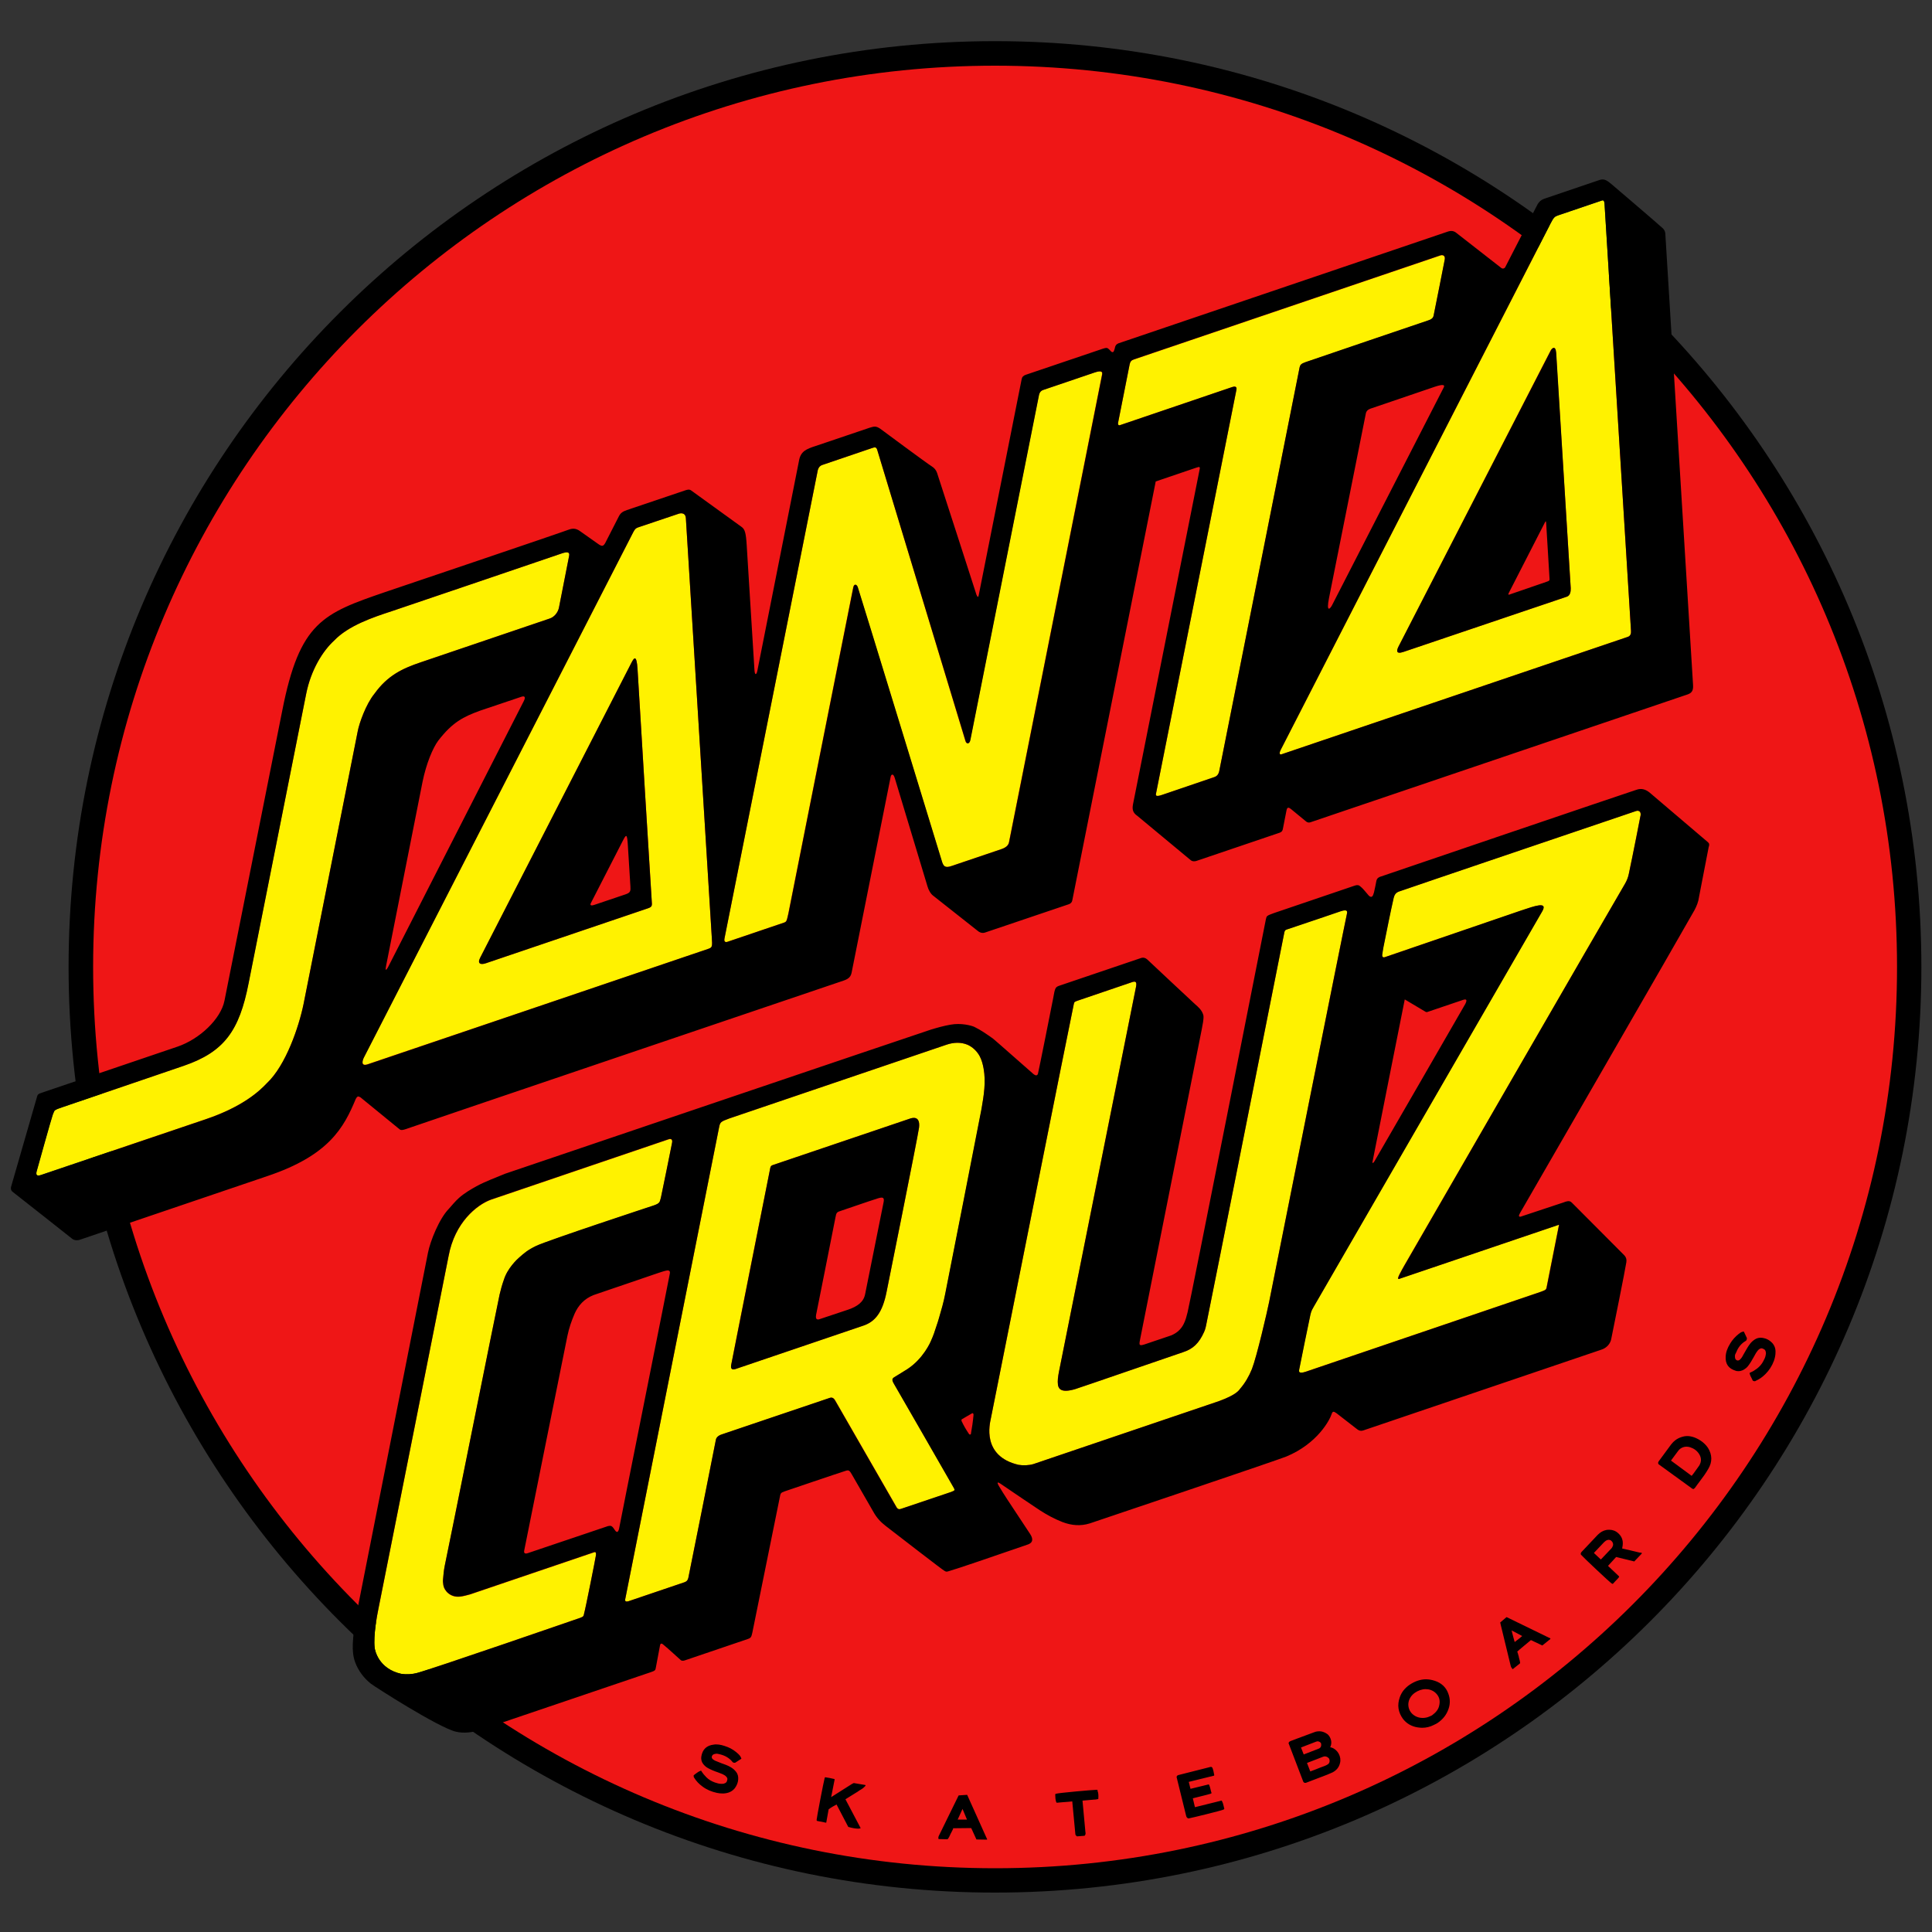 <?xml version="1.0" encoding="utf-8"?>
<!-- Generator: Adobe Illustrator 23.0.1, SVG Export Plug-In . SVG Version: 6.00 Build 0)  -->
<svg version="1.1" id="Layer_1" xmlns="http://www.w3.org/2000/svg" xmlns:xlink="http://www.w3.org/1999/xlink" x="0px" y="0px"
	 viewBox="0 0 1000 1000" style="enable-background:new 0 0 1000 1000;" xml:space="preserve" >
<rect x="0" y="0" width="1000" height="1000" fill="#333333" stroke="none"/>
<style type="text/css">
	.st0{fill:#ef1616;}
	.st1{fill:#FFF200;}
</style>
<path d="M994.5,500.5c0,264.6-214.7,479.1-479.5,479.1c-264.8,0-479.5-214.5-479.5-479.1S250.2,21.3,515,21.3
	C779.8,21.3,994.5,235.8,994.5,500.5"/>
<path class="st0" d="M981.9,500.5c0,257.6-209,466.5-466.8,466.5C257.2,967,48.2,758.1,48.2,500.5S257.2,34,515,34
	C772.9,34,981.9,242.8,981.9,500.5"/>
<path d="M632.6,932.5l-0.2-0.4c0-0.1-0.1-0.1-0.2-0.1c0,0-13.7,3.4-13.7,3.4l-1.1-4.6l4.8-1.2c1.5-0.4,3.3-0.8,4.2-1.1l0.5-0.2
	c0.1,0,0.2-0.2,0.2-0.3l-0.2-0.5c-0.1-0.4-0.2-0.7-0.3-1.2c-0.2-0.7-0.3-1.4-0.6-2.1l-0.2-0.4c0-0.1-0.1-0.2-0.2-0.2
	c0,0-9.4,2.3-9.4,2.3s-0.8-3.2-0.9-3.6l13-3.2c0.1,0,0.2-0.2,0.2-0.3l-0.1-0.5c-0.2-1.1-0.4-2.2-0.9-3.4l-0.6-0.4l-0.5,0.1
	c-0.1,0-0.2,0-0.4,0.1l-16.2,4.1c-0.3,0.1-0.4,0.3-0.6,0.4l-0.2,0.6l4.9,19.9c0.1,0.4,0.2,1,0.9,1.4l0.2,0.1c0,0,0.1,0,0.1,0
	c0.1,0,0.2,0,0.2,0c1.3-0.2,16.8-4,17.8-4.5l0.4-0.2c0.1-0.1,0.2-0.2,0.2-0.3l-0.6-2.4C633,933.5,632.9,933,632.6,932.5
	 M568.1,926.6c0-0.1-0.1-0.2-0.2-0.2l-0.4,0c-1.7,0-19.6,1.6-20.7,2l-0.4,0.1c-0.1,0-0.2,0.2-0.2,0.3l0,0.4c0,1.1,0.1,2.2,0.4,3.3
	l0.2,0.4c0,0.1,0.1,0.2,0.2,0.2h0c0,0,5.4-0.5,6-0.5c0.3,0,0.6-0.1,1-0.1c0.3,0,0.6-0.1,1-0.1l1.6,16.9c0,0,0.1,0.5,0.1,0.5l0.4,0.4
	c0,0,0.2,0.2,0.2,0.2c0,0,0.1,0.1,0.2,0.1c0,0,3.8-0.3,3.8-0.3c0.1,0,0.3-0.2,0.3-0.3c0.4-0.6,0.3-1.1,0.2-1.7
	c-0.3-3.6-1.3-14.4-1.5-16.2l5.7-0.5c0.6,0,1.3-0.1,1.9-0.2l0.4-0.1c0.1,0,0.2-0.1,0.2-0.2l0-0.4c0.1-1.2,0-2.7-0.4-3.6L568.1,926.6
	z M382.2,907.9c-1.7-1.6-3.5-2.8-5.5-3.6c-2.3-0.9-4.2-1.4-6-1.4c-0.4,0-0.8,0-1.2,0.1c-3.7,0.4-5.9,2.4-6.5,6.2
	c-0.2,1.3,0.1,2.6,0.8,3.6c0.7,1,1.6,1.8,2.7,2.4c1.5,0.8,3.1,1.5,5.2,2.2c0.8,0.3,1.6,0.6,2.3,0.9c0.8,0.4,1.4,0.7,1.9,1.3
	c0.5,0.5,0.6,0.9,0.6,1.3c-0.2,1.3-0.5,1.9-1.8,2.3c-0.3,0.1-0.7,0.1-1.1,0.1l-0.4,0c-1.1,0-2.2-0.4-3.2-0.7
	c-1.7-0.6-3.2-1.5-4.4-2.7c-1.1-1.1-1.8-2-2.4-2.9l-0.2-0.4c-0.1-0.1-0.1-0.1-0.2-0.1c0,0-0.1,0-0.1,0l-0.4,0.2
	c-0.8,0.3-1.4,0.8-2.1,1.3c-0.2,0.2-0.5,0.3-0.8,0.6L359,919l0.1,0.8c0.1,0.2,0.2,0.3,0.3,0.5c1,1.6,2.4,3.1,4.2,4.4
	c2.1,1.6,4.7,2.7,7.5,3.3c1,0.2,1.9,0.3,2.8,0.3c0.5,0,1.1,0,1.6-0.1c2.1-0.3,3.7-1.2,4.9-2.7c1-1.4,1.6-2.9,1.7-4.5
	c0.1-1.6-0.3-2.9-1.1-3.9c-0.8-1-1.6-1.7-2.6-2.3c-1.6-1-3.4-1.6-5.1-2.2l-1.5-0.6c-1-0.4-2-0.7-2.8-1.4c-0.4-0.3-0.6-0.7-0.6-1.2
	c0-0.4,0.3-0.9,0.7-1.2c0.4-0.3,1-0.4,1.7-0.5c0.4,0,0.9,0.1,1.3,0.2l0.4,0.1c2.7,0.6,4.9,1.9,6.5,3.8c0.1,0.2,0.4,0.6,1.1,0.6
	c0.1,0,0.3,0,0.4,0l3.1-2c0.1-0.1,0.2-0.2,0.1-0.3l-0.2-0.4C383.2,908.9,382.7,908.4,382.2,907.9 M441.9,922.9l-0.6,0.3
	c-0.2,0.1-0.5,0.3-0.7,0.4l-10.4,6.6l1.8-9.1c0-0.1-0.1-0.3-0.2-0.3l-0.5-0.1c-1.3-0.3-2.5-0.6-3.6-0.7c0,0-0.5-0.1-0.5-0.1
	c-0.1,0-0.2,0.1-0.3,0.2l-0.1,0.4c-0.5,1.7-4.1,20.5-4.1,21.3l0,0.4c0,0.1,0.1,0.2,0.2,0.3c0,0,4.5,0.9,4.5,0.9c0.1,0,0.1,0,0.2,0
	c0.1,0,0.1-0.1,0.1-0.2l1.2-6.7c1.3-1,3.1-2,4.1-2.5l6,11.5c0,0.1,0.3,0.2,0.4,0.2c1.7,0.5,3.6,0.8,4.6,0.8c0.2,0,0.3,0,0.4,0
	l0.8-0.1c0.1,0,0.2-0.1,0.2-0.1c0-0.1,0-0.2,0-0.2l-7.8-14.8l5.3-3.3c0.6-0.3,1.1-0.7,1.7-1.1c0.2-0.2,0.5-0.3,0.8-0.5
	c0.5-0.3,1.2-0.7,1.8-1.3l0.7-0.7c0.1-0.1,0.1-0.2,0.1-0.3c0-0.1-0.1-0.2-0.2-0.2L441.9,922.9z M496.2,929.3l-0.6,1.2l-9.5,19.4
	c-0.2,0.3-0.4,0.8-0.4,1.3l0,0.5c0,0.1,0.1,0.2,0.3,0.2l4.4,0.1c0.1,0,0.3-0.3,0.4-0.4c0.4-0.6,0.7-1.2,1-1.9c0.1-0.3,0.3-0.7,0.5-1
	c0.3-0.7,0.7-1.3,1-2l0-0.4l9.4-0.1l2.7,5.9c0,0,5.3,0.1,5.3,0.1c0.1,0,0.2,0,0.2-0.1c0.1-0.1,0.1-0.2,0-0.2l-10.3-22.9L496.2,929.3
	z M495.7,941.8l2.5-5.5l2.3,5.5L495.7,941.8z M742.7,870c-1.5-0.5-3.1-0.8-4.6-0.8c-2.9,0-5.8,1-8.6,2.9c-2.4,1.7-4.1,3.8-5,6.5
	c-1.4,4-0.8,7.6,1.6,11c1.9,2.5,4.5,4,7.7,4.5c0.8,0.1,1.6,0.2,2.3,0.2c2.1,0,4.1-0.5,5.9-1.4l0.6-0.3c0.5-0.2,1-0.5,1.5-0.8
	c2.9-2,4.7-4.4,5.7-7.4c0.9-2.7,0.8-5.3-0.2-7.9C748.5,873.4,746.1,871.1,742.7,870 M744.9,882.9c-0.4,1.8-1.5,3.3-3.5,4.8
	c-0.2,0.2-0.5,0.3-0.9,0.5l-0.5,0.2c-1.2,0.6-2.5,0.8-3.7,0.8c-2.6,0-5-1.3-6.3-3.3c-2-3.2-1.1-7.3,2.3-9.7c1.7-1.2,3.7-1.9,5.6-1.9
	c1.9,0,3.6,0.6,5,1.8C744.9,877.9,745.6,880.1,744.9,882.9 M877,744c-1.2-0.4-2.4-0.7-3.6-0.7c-1.1,0-2.2,0.2-3.3,0.6
	c-2.1,0.7-3.8,2-5.1,3.7l-6.4,8.7c-0.1,0.2-0.5,0.6-0.3,1.2c0,0.1,0.1,0.3,0.2,0.4l17.5,12.7c0,0,0.6,0.1,0.6,0.1
	c0.1,0,0.1,0,0.2-0.1l0.3-0.3c0.1-0.1,0.2-0.2,0.3-0.3c0.8-1.2,1.7-2.3,2.5-3.4c1.5-2,3-4,4.3-6.3c2.1-3.5,2.1-7.2-0.1-10.8
	C882.5,747.1,880.1,745.2,877,744 M880,757.6c-0.2,0.5-0.5,1.1-1,1.7c-0.8,1.1-1.5,2.1-2.3,3.2l-1.1,1.4l-10.7-7.9l1.1-1.5
	c0.9-1.2,1.7-2.3,2.6-3.5c1-1.4,2.6-2.2,4.4-2.2c0.6,0,1.2,0.1,1.8,0.3c1.9,0.6,3.5,1.7,4.6,3.4C880.5,754.2,880.7,755.9,880,757.6
	 M917.1,694.9c-1.2-1.2-2.6-2-4.2-2.3c-0.5-0.1-1-0.2-1.5-0.2c-1,0-1.8,0.2-2.6,0.6c-1.1,0.6-1.9,1.3-2.7,2.2
	c-1.2,1.5-2.1,3.1-3,4.7l-0.8,1.4c-0.5,1-1,1.8-1.8,2.5c-0.3,0.3-0.7,0.4-1,0.4c-0.5,0-1-0.3-1.3-0.9c-0.2-0.5-0.2-1.1-0.2-1.5
	c0-0.5,0.2-1,0.5-1.5l0.2-0.4c1-2.6,2.6-4.5,4.8-5.8c0.2-0.1,0.7-0.4,0.7-1.5l-1.5-3.2c0-0.1-0.1-0.2-0.2-0.2c0,0-0.5,0.1-0.5,0.1
	c-0.8,0.2-1.4,0.6-2,1.1c-1.8,1.4-3.3,3.1-4.4,4.9c-1.6,2.6-2.3,4.7-2.4,6.9c-0.2,3.8,1.5,6.2,5.2,7.3c0.5,0.2,1,0.2,1.5,0.2
	c0.8,0,1.5-0.2,2.2-0.5c1.1-0.6,2.1-1.3,2.8-2.3c1-1.3,1.9-2.8,3-4.8c0.4-0.7,0.8-1.5,1.2-2.1c0.5-0.7,0.9-1.3,1.5-1.7
	c0.4-0.3,0.8-0.4,1.1-0.4c0.1,0,0.2,0,0.3,0c1.2,0.4,1.8,0.7,2,2.1c0.1,0.5,0,0.9-0.1,1.5c-0.2,1.1-0.7,2.1-1.2,3
	c-0.8,1.6-2,2.9-3.3,3.9c-1.2,0.9-2.2,1.5-3.2,1.9l-0.4,0.2c-0.1,0.1-0.2,0.2-0.2,0.3l0.1,0.4c0.2,0.8,0.6,1.5,1,2.3
	c0.1,0.3,0.3,0.5,0.4,0.9l0.4,0.4l0.5,0.1c0,0,0.3,0,0.3,0c0.2,0,0.4-0.1,0.5-0.2c1.8-0.8,3.4-1.9,5-3.5c1.9-1.9,3.4-4.2,4.4-6.9
	c0.5-1.5,0.8-2.9,0.8-4.3C919.1,698.1,918.5,696.3,917.1,694.9 M689.4,904.6c-0.3-0.1-0.6-0.2-0.9-0.2c0.5-1,0.7-2.2,0.5-3.4
	c-0.3-1.5-1.1-2.9-2.2-3.6c-1.2-0.8-2.5-1.3-3.9-1.3c-0.8,0-1.6,0.1-2.4,0.4c-3,1.1-6,2.2-8.9,3.3l-3.7,1.4
	c-0.2,0.1-0.7,0.3-0.9,0.9c0,0.1-0.1,0.3,0,0.3l7.5,19.6c0,0.1,0.1,0.2,0.2,0.4l0.5,0.4c0,0,0.1,0,0.1,0c0,0,0.1,0,0.1,0l0.5,0
	l11-4.2c1-0.4,1.9-0.8,2.8-1.2c2.1-1.1,3.4-2.7,3.9-4.9C694.4,909.4,692.5,905.7,689.4,904.6 M674.8,908.1l-1.4-3.6l7.5-2.9
	c0.4-0.1,0.7-0.3,1-0.3h0.1c0.8,0,1.7,0.6,1.8,1.2c0.2,1.2-0.1,2-1,2.5c-0.2,0.1-0.4,0.2-1,0.4L674.8,908.1z M687.3,913.2
	c-0.6,0.4-1.2,0.7-1.8,0.9c-1.5,0.5-2.9,1.1-4.4,1.7l-2.9,1.1l-1.7-4.4l1.3-0.5c2.3-0.9,4.7-1.8,7-2.7c0.3-0.1,0.6-0.2,0.9-0.2
	c0.6,0,1.2,0.2,1.8,0.7c0.5,0.3,0.7,1,0.7,1.7C688.2,912.2,687.9,912.8,687.3,913.2 M848.6,803.6c-1.5-0.4-3.1-0.7-4.6-1.1
	c-1.5-0.3-2.9-0.7-4.4-1c0.1-0.2,0.1-0.3,0.1-0.5c0.7-3.1,0-5.5-2.1-7.4c-1.3-1.2-2.9-1.8-4.6-1.8c-0.5,0-1,0-1.5,0.1
	c-1.7,0.3-3.2,1.2-4.5,2.5l-8.4,8.9c-0.1,0.1-0.5,0.5-0.4,1.2c0,0,0.1,0.2,0.2,0.3c1.1,1.3,15,14.4,15.8,14.8l0.4,0.2
	c0,0,0.1,0,0.1,0c0.1,0,0.1,0,0.2-0.1l0.3-0.3c0.3-0.3,0.6-0.7,0.9-1c0.5-0.5,1.1-1.1,1.6-1.7l0.3-0.4c0.1-0.1,0.1-0.3,0-0.4
	l-5.7-5.4l4.2-4.6l9.4,2.3l3.8-4c0.1-0.1,0.1-0.2,0.1-0.3c0-0.1-0.1-0.2-0.2-0.2L848.6,803.6z M834.7,800.4
	c-0.1,0.3-0.3,0.6-0.5,0.9l-5.6,5.9l-3.6-3.4l5.2-5.5c0.3-0.3,0.7-0.6,1.1-0.9c0.4-0.2,0.9-0.4,1.3-0.4c0.5,0,1.1,0.2,1.4,0.5
	C834.9,798.3,835.2,799.5,834.7,800.4 M779.8,837l-3.3,2.8l0.3,1.3l5.1,21c0.1,0.4,0.2,0.8,0.6,1.3l0.3,0.4c0.1,0.1,0.1,0.1,0.2,0.1
	c0.1,0,0.1,0,0.2-0.1l3.5-2.8c0.1-0.1,0.1-0.4,0.1-0.5c-0.1-0.7-0.3-1.4-0.5-2.2c-0.1-0.3-0.2-0.6-0.2-0.9c-0.2-0.7-0.4-1.4-0.6-2.1
	l-0.2-0.4c0.9-0.9,5.8-4.9,7.1-6l5.9,2.8l4.1-3.3c0.1-0.1,0.1-0.1,0.1-0.2c0-0.1-0.1-0.2-0.1-0.2L779.8,837z M784,849.9
	c-0.4-1.4-1.2-4.2-1.6-6l5.5,2.9C787.2,847.4,785.8,848.6,784,849.9"/>
<path class="st1" d="M802.6,115.6c1.6-3.1,2.1-3.5,3.8-4.1l22.7-7.7c0.8-0.3,1.3,0.1,1.4,1.7l13.7,220.9c0.1,1.3-0.1,2.8-1.8,3.3
	l-179,60.7c-1.4,0.5-1.2-1-0.5-2.3L802.6,115.6z M578.7,218.9l6-30.3c0.3-1.4,0.8-2.1,2.2-2.5l158.5-53.8c1.3-0.5,2.8,0,2.4,2.1
	c0,0-5.2,26.5-5.8,29.2c-0.3,1.1-1.1,1.8-2.7,2.3c0,0-59.6,20.2-63.5,21.6c-2.3,0.8-2.8,1.4-3.1,2.6C672,193.7,631.3,398,631.3,398
	c-0.3,1.8-0.7,3.5-2.7,4.2l-27,9.2c-3.1,1.1-3.4,0.4-3.3-0.4l41.7-209.4c0.3-1.7-1.1-1.7-2.4-1.2l-58,19.7
	C578.8,220.3,578.6,219.5,578.7,218.9 M375,485.7l48.3-242.4c0.5-1.7,1.4-2.3,2.2-2.6l25.6-8.7c1.7-0.6,2.5-0.8,3,1l45.5,150.3
	c0.5,2.1,2.2,1.9,2.6-0.4l35.5-178.4c0.3-1.5,1.1-2.4,2.6-2.8l26.2-8.9c4.3-1.4,4,0.2,3.9,1L522.2,436c-0.4,2.1-2.7,3.1-3.9,3.5
	l-25.7,8.7c-3.6,1.3-4.3,0-5-1.9c0,0-42.9-140.2-43.7-142.4c-0.6-1.6-1.9-1.8-2.3,0.1c0,0-31.6,158.6-33.6,168.9
	c-0.9,3.9-0.9,4.2-2.4,4.7l-28.6,9.7C374.8,488.3,374.8,486.6,375,485.7 M327.8,275.4c0.9-1.7,1.4-2.1,2.7-2.5L351,266
	c1.5-0.6,3.8-0.6,4,2.1l13.4,216.7c0.4,5.4,0.3,5.6-2,6.4c0,0-166,56.3-176,59.6c-4.1,1.4-2.6-2.5-2-3.6L327.8,275.4z M157.1,519.8
	c-2.4,11.6-9.1,31.6-19,40.9c-3.8,4-12.3,12.1-31.9,18.7c0,0-78.2,26.5-85.1,28.8c-2.4,0.8-2.6-0.4-2.2-1.9c0,0,7.7-27.7,8.3-29.2
	c0.3-0.8,0.6-1.6,1-2.3c1.1-0.8,2.4-1.1,3.7-1.6c8.2-2.8,63-21.5,63-21.5c21.1-7.2,28.9-18.2,33.7-42.8L158.5,359
	c2.5-12.4,8.6-22.1,14.4-27.4c7.4-7.8,20.2-12.1,29.7-15.2c1.7-0.5,88.6-30.1,88.6-30.1c2-0.7,3.8-0.8,3.4,1.3c0,0-4.7,24-5.3,27
	c-0.5,2.3-2.3,4.8-4.9,5.6l-66.6,22.6c-9.5,3.2-17.2,6.8-24,16.3c-4.5,5.5-7.9,15.5-8.6,19.2L157.1,519.8z M251.4,498.6
	c1.2-0.4,66.9-22.7,82.9-28.1c3.3-1.1,3.3-1.1,3-4.7c-0.2-2-6.6-107.3-7.3-119.3c-0.5-8.6-2.1-5.5-3.2-3.4l-78.2,152.5
	C246.8,499,249,499.4,251.4,498.6 M726.5,337.4l84.6-28.6c1.6-0.6,1.9-2.6,1.9-4.4l-7.6-121.7c-0.2-4.1-2.2-2.5-2.8-1.3L724,334.4
	C723,336.3,722.1,338.9,726.5,337.4 M308.4,805.3c-0.2,1.5-5.3,27.2-6.1,30c-0.2,1-0.2,1.5-2,2.1c0,0-78.1,27-84.8,28.7
	c-2.5,0.6-5,0.7-7.6,0.4c-12.1-2.6-13.9-12.5-14-13.7c-0.7-6.3,1.3-16.8,2-20.2c1.8-8.7,36.3-182.5,36.3-182.5
	c3.2-17.2,14.5-26.4,21.9-29.1l91.8-31.2c1.1-0.4,2.5-0.4,1.9,2.1c-0.9,4.6-4.7,23.3-5.7,28c-0.7,2.3-0.3,2.9-3.7,4.1
	c0,0-55,18.1-61,21c-4.3,2.1-6,3.6-8.6,5.9c-1.1,0.9-6.2,5.7-8,11.6c-0.9,2.5-1.6,5-2.2,7.6c-0.9,3.7-27.1,134.6-28.4,140.4
	c-0.5,2.4-0.7,4.9-0.9,7.3c-0.1,0.9,0.1,1.9,0.2,2.8c0.4,2.6,3.5,6.6,9,5.8c1.5-0.2,3.3-0.7,4.8-1.1l64.2-21.8
	C308.6,803,308.6,804.3,308.4,805.3 M508.1,574c-0.1,0.9-18.8,95.8-18.8,95.8c-0.8,4.2-2,8.3-3.2,12.4c-0.4,1.4-0.8,2.7-1.3,4.1
	c-0.8,2.6-1.7,5.2-2.8,7.6c-0.3,0.7-4,9.3-12.2,14.7c-0.5,0.4-6.7,4.1-6.8,4.2c-1.1,0.7-1.5,1.3-0.2,3.5c0,0,30.9,53.6,31,53.9
	c0.5,1.1,0.9,1.2-1.9,2.2l-24.9,8.4c-1.2,0.4-1.9,0.7-2.8-0.5c-0.2-0.3-31.5-54.8-31.8-55.3c-0.9-1.6-1.8-1.9-3.3-1.3
	c-5.2,1.7-54.6,18.5-55.6,18.8c-0.6,0.2-2.7,1-3,2.9c0,0.2-14.1,71-14.2,71.2c-0.3,1.1-0.5,1.8-2.1,2.4c-2,0.7-28.5,9.7-28.9,9.8
	c-0.5,0.1-2,0.6-1.7-1c0-0.2,48.1-241.9,48.6-244.3c0.5-2.8,1-3,5.3-4.6c1.2-0.4,107.1-36.4,112.5-38.2c3.6-1.2,7.3-1.4,10.9,0.1
	c2.6,1.2,4.8,3.3,6.2,5.9c1,1.9,1.6,4.1,2,6.3C510.4,560.1,509.2,567.1,508.1,574 M656.9,673.9c-1,5-6.4,28.3-8.9,34.7
	c-1.5,3.7-3.5,7.2-6.1,10.2c-0.5,0.6-1.6,3-10.9,6.4l-96.1,32.6c-2.4,0.7-5.3,0.8-7.7,0.4c-19.3-4.5-14.8-21.6-14.4-23.7
	c0,0,42.6-213.6,43-214.8c0.3-1.2,0.3-1.1,1.8-1.7l28.8-9.8c1-0.2,2.2-0.4,1.6,2.6c-0.8,3.7-37.8,188.8-39.9,199.3
	c-0.5,2.3-0.8,4.5-0.5,6.8c0.4,2,1.7,4.2,8.9,2.1c3.8-1.2,47.5-16.3,55.8-19.1c5.3-1.7,8.3-4.7,10.9-10.4c0.7-1.6,0.9-2.4,1.1-3.7
	c2.3-10.9,40.3-202.6,40.5-203.4c0.2-0.9,0.6-1.2,1.3-1.4c9.1-3,27.8-9.4,27.8-9.4c3.9-1.3,3.4,0.4,3.3,1.1
	C696.5,475.5,659.2,662.2,656.9,673.9 M849,422.8c-1.3,6.6-2.9,14.6-4.2,21.2c-0.6,2.7-1.2,5.5-1.7,8.2c-0.4,2-1.1,3.7-2.1,5.4
	c-7.5,12.7-109.9,190.1-114.1,197.3c-0.8,1.4-1.6,2.8-2.3,4.2c-0.3,0.6-1.7,3.1-0.6,2.9l82.3-27.9c0.7-0.3,0.6-0.1,0.5,0.3
	l-6.4,32.3c-0.3,1.1-1.3,1.3-3.4,2.1l-121.2,41.2c-4.2,1.4-3.5-0.6-3.4-1.2c0.9-4.6,4.8-23.8,5.8-28.4c0.5-2.2,1.1-2.9,1.8-4.2
	l118.3-204.7c2.7-5-3.9-2.6-10.9-0.2l-70,23.9c-0.6,0.2-1.1,0.5-1.7,0.2c-0.6-0.6-0.3-1.4-0.2-2.2c0.2-1.7,0.5-3.4,0.9-5
	c1.6-7.9,3.1-15.6,4.9-23.5c0.4-1.6,1.1-2.6,2.6-3.2c0.6-0.3,120.7-41,122.8-41.7c0.8-0.3,1.5-0.2,2.1,0.4
	C849.4,421.1,849.2,422,849,422.8 M470.7,579.1c-2.3,0.8-70.2,23.8-70.6,23.9c-1,0.3-1.2,0.7-1.4,1.5
	c-0.4,1.9-20.3,101.6-20.3,102.3c-0.1,0.9-0.1,2.6,2.3,1.8c0.3-0.1,65.7-22.3,65.7-22.3c6.7-2.1,10.4-7.1,12.5-17.7
	c0,0,16.1-79.9,16.8-85C476.4,577.2,472.1,578.6,470.7,579.1"/>
<path d="M185.3,567.5c0.3,0.1,0.9,0.2,1.3,0.5l20.2,16.5c0.8,0.7,2,0.3,3,0c4.4-1.6,227-77,227-77c2.6-0.9,3.6-2.1,4-4.1L461,402.1
	c0.3-1.5,1.4-1.8,2.1,0.5l17,56.3c0.4,1.5,1.6,3.8,2.9,4.7l23.3,18.4c1.2,0.9,2.5,1.1,3.8,0.6l43.2-14.6c0.8-0.3,1.5-0.9,1.7-1.9
	l43.2-216.9l21.2-7.2c1.3-0.4,1.9-0.6,1.5,1.1l-34.5,173.4c-0.6,3.2,0.6,4.6,2.3,5.8l27.1,22.5c0.8,0.8,1.9,1.4,3.8,0.7l41.9-14.2
	c1.3-0.4,2.2-0.7,2.5-2.2l1.9-9.7c0.4-2.1,1.5-1.3,2.6-0.4l7.3,6c1,0.9,1.9,0.9,3.1,0.4l194.7-66c2.5-0.9,2.9-2.5,2.7-5.2L862,121.5
	c0-1.2-0.3-2.3-1.2-3.2c-2.3-2.2-26.6-22.9-26.6-22.9c-2.1-1.7-3.7-3.2-6.4-2.2l-28.3,9.6c-2.4,0.8-3.4,2.3-4.3,4.2l-16.1,31.3
	c-0.4,0.7-1.3,0.9-1.9,0.5L754,120.7c-1.5-1.3-3-1.4-4.7-0.8l-168.9,57.3c-1,0.3-2,0.6-2.6,1.2c-0.6,0.7-0.7,1.5-0.9,2.3
	c-0.4,1.6-1,2.2-2.2,0.8c0,0-1-1.2-1.7-1.4c-0.7-0.1-1.5,0.2-2.2,0.4c-2.3,0.8-39.9,13.5-39.9,13.5c-1.2,0.4-1.9,1.1-2.1,2.3
	c-0.2,1-22.2,111.7-22.2,111.7c-0.3,1.6-0.7,0.9-1.2-0.2c0,0-19.9-61.7-20.4-63.1c-0.5-1.4-1.4-2.5-2.7-3.3
	c-2.6-1.6-26.7-19.5-26.7-19.5c-2.2-1.5-3.2-1.2-5.5-0.5l-27.8,9.4c-4.9,1.6-8,2.7-8.8,8c-0.3,1.6-21.5,108.4-21.5,108.4
	c-0.4,2-1.3,2.7-1.5-0.5l-4-64.4c-0.4-6.7-1-8.4-2.7-9.6l-26-18.8c-1-0.8-2.2-0.4-3.1-0.1L324.5,264c-2.4,0.8-3.4,1.7-4.2,3.3
	c-0.7,1.4-5.5,10.8-7,13.7c-1,1.7-1.6,2.1-3.9,0.4c-2.8-2-6.4-4.5-9.2-6.5c-1.8-1.3-3.5-1.6-5.7-0.8c-4.4,1.7-95,32.3-95,32.3
	c-32.4,11.1-44.4,15.6-53.4,61.4c0,0-28.3,142.1-29.9,150.1c-1.9,9.6-12.9,19.9-24.2,23.8l-69.8,23.7c-2.7,0.9-2.7,0.9-3.3,3.2
	L5.7,614.4c-0.2,1.1,0.1,1.8,0.6,2.3c4.9,3.8,31.1,24.5,31.2,24.6c1.3,0.9,3.1,0.7,3.8,0.4c0,0,96.8-32.9,97.2-33
	c31.8-10.7,39.5-25.1,45.6-39.8C184.4,568.5,184.5,567.9,185.3,567.5 M802.6,115.6c1.6-3.1,2.1-3.5,3.8-4.1l22.7-7.7
	c0.8-0.3,1.3,0.1,1.4,1.7l13.7,220.9c0.1,1.3-0.1,2.8-1.8,3.3l-179,60.7c-1.4,0.5-1.2-1-0.5-2.3L802.6,115.6z M687.9,309.5l19-95.2
	c0.2-1.5,1.1-2.3,2.5-2.8l33.2-11.3c4.2-1.4,5.4-1.1,4.7,0.3l-57.7,112.5C688.6,315.1,686.3,317.5,687.9,309.5 M578.7,218.9l6-30.3
	c0.3-1.4,0.8-2.1,2.2-2.6l158.5-53.8c1.3-0.5,2.8,0,2.4,2.1c0,0-5.2,26.5-5.8,29.2c-0.3,1.1-1.1,1.8-2.7,2.3
	c0,0-59.6,20.2-63.5,21.6c-2.3,0.8-2.8,1.4-3.1,2.6C672,193.7,631.3,398,631.3,398c-0.3,1.8-0.7,3.5-2.7,4.2l-27,9.2
	c-3.2,1.1-3.4,0.4-3.3-0.4l41.7-209.4c0.3-1.7-1.1-1.7-2.4-1.2l-58,19.7C578.8,220.3,578.6,219.5,578.7,218.9 M375,485.7l48.3-242.4
	c0.5-1.7,1.4-2.3,2.2-2.6l25.6-8.7c1.7-0.6,2.5-0.8,3,1l45.6,150.3c0.5,2.1,2.2,1.9,2.6-0.4l35.5-178.4c0.3-1.5,1.1-2.4,2.6-2.8
	l26.2-8.9c4.3-1.5,4,0.2,3.9,1l-48.2,242.2c-0.4,2.1-2.7,3.1-3.9,3.5l-25.7,8.7c-3.6,1.3-4.3,0-5-1.9c0,0-42.9-140.2-43.7-142.4
	c-0.6-1.6-1.9-1.8-2.3,0.1c0,0-31.6,158.6-33.6,168.9c-0.9,3.9-0.9,4.2-2.4,4.7l-28.6,9.7C374.7,488.3,374.8,486.6,375,485.7
	 M327.8,275.4c0.9-1.7,1.4-2.1,2.7-2.5L351,266c1.5-0.6,3.8-0.6,4,2.1l13.4,216.7c0.4,5.4,0.3,5.6-2,6.4c0,0-166,56.3-176,59.7
	c-4.1,1.4-2.6-2.5-2-3.6L327.8,275.4z M199.9,499.6c0.2-1,18.8-94.9,18.8-94.9c1.9-9.4,5.3-17.5,8.1-21.3c7.4-9.6,13-12.4,21.8-15.6
	l21.4-7.2c0.9-0.3,2.5-0.4,1.1,2.3c0,0-68.5,134.3-70.2,137.6C199.5,503,199.4,502,199.9,499.6 M157.1,519.8
	c-2.4,11.6-9.1,31.6-19,40.9c-3.8,4-12.3,12.1-31.8,18.7c0,0-78.2,26.5-85.1,28.8c-2.4,0.8-2.6-0.4-2.2-1.9c0,0,7.7-27.7,8.3-29.2
	c0.3-0.8,0.6-1.6,1-2.3c1.1-0.8,2.4-1.1,3.7-1.6c8.2-2.8,63-21.5,63-21.5c21.1-7.2,28.9-18.2,33.7-42.8L158.5,359
	c2.5-12.4,8.6-22.1,14.4-27.4c7.4-7.8,20.2-12.1,29.7-15.2c1.7-0.5,88.6-30.1,88.6-30.1c2-0.6,3.8-0.8,3.4,1.3c0,0-4.7,24-5.3,27
	c-0.5,2.3-2.3,4.8-4.9,5.6l-66.6,22.6c-9.5,3.2-17.2,6.8-24,16.3c-4.5,5.5-7.9,15.5-8.6,19.2L157.1,519.8z M251.4,498.6
	c1.2-0.4,66.9-22.7,82.9-28.1c3.3-1.1,3.3-1.1,3-4.7c-0.2-2-6.6-107.3-7.3-119.3c-0.5-8.6-2.1-5.5-3.2-3.4l-78.2,152.5
	C246.8,499,249,499.4,251.4,498.6 M305.9,467.3l16.2-31.6c2-3.9,2.5-4.8,2.9,2.2l1.3,20.9c0.1,2.2,0.2,3.2-2.5,4.1l-16,5.4
	C305,469.3,305.6,467.8,305.9,467.3 M726.5,337.4l84.6-28.6c1.6-0.6,2-2.6,1.9-4.4l-7.5-121.7c-0.3-4.1-2.2-2.5-2.8-1.3L724,334.4
	C723,336.3,722.1,338.9,726.5,337.4 M781,306.8l18.7-36.5c0.3-0.5,0.5-0.9,0.6,0.5l1.7,28.2c0.1,1.4,0.2,1.6-1.7,2.2l-18.9,6.5
	C780.7,308,780.5,307.7,781,306.8 M884,435.9l-30.2-25.7c-1.9-1.5-4.1-2.4-6.8-1.4c-3.9,1.2-132.7,45-132.9,45.1
	c-1,0.5-1.5,1-1.7,2.1c-0.1,0.5-0.9,4.7-1.2,5.8c-0.6,2.3-1.2,3-2.6,1.9c-0.4-0.4-2.8-3.4-3.7-4.2c-1.4-1.2-1.7-1.8-4-1l-41.5,14.1
	c-3.8,1.4-3.8,1.4-4.2,3.3c-0.4,2.1-39.3,198.9-40.5,203.3c-1,3.8-2,9.3-8.5,12l-13.9,4.7c-3.7,1.2-2.4-0.7-1.7-5.1l31.4-157.9
	c1.3-6.4,1-7.3,0.6-8.2c-0.8-2.1-2.4-3.5-4-4.9c-3.6-3.3-19.9-18.6-24.8-23.2c-0.9-0.8-1.9-1.1-3-0.8l-42.2,14.3
	c-2.4,0.8-2.5,1-3.5,6.7c-0.7,3.7-7.4,37.2-7.8,38.7c-0.1,0.5-0.3,1-0.9,1.1c-0.5,0-1-0.3-1.4-0.6c-0.5-0.4-20.4-18-21-18.4
	c-3.1-2.2-6.2-4.4-9.7-6.1c-1.3-0.6-6.7-2.2-12.5-1.1c-3.4,0.6-6.6,1.5-9.9,2.5c-4.8,1.5-220.4,74.6-220.4,74.6
	c-5,2.1-10.1,3.9-14.9,6.5c-3.2,1.8-6.3,3.6-9.1,6.1c-1.9,1.7-3.5,3.7-5.2,5.6c-4.9,5-9.6,16.6-10.8,22.8l-37.7,190.6
	c-0.6,4-1,7.9-1.2,11.9c-0.1,3.1,0.1,6.3,1.2,9.3c1.6,4.4,4.6,8.4,8.2,11.2c1.6,1.3,34.8,22.6,43.9,24.8c4.1,1,8.8,0.4,12.8-0.9
	l88.2-29.9c2.1-0.7,2.3-1,2.5-2l2.2-11.7c0.1-0.5,0.3-1.9,1.9-0.4c2.6,2.1,7.6,6.8,8.9,7.9c0.8,0.6,1.8,0.2,2.7-0.1l32.1-10.9
	c1.6-0.6,1.7-1.1,2.2-3.2l14.3-70.5c0.3-1.6,0.4-2,2.5-2.7c0,0,28.5-9.7,31.2-10.5c0.6-0.2,1.3-0.5,2-0.2c0.6,0.4,0.9,1,1.3,1.6
	c3.6,6.3,11.4,19.8,11.4,19.8c1.6,2.9,3.7,5.2,6.3,7.2c5.6,4.3,29.7,23,30.5,23.3c0.9,0.5,1,0.5,2.3,0.1c5.2-1.5,24-8,34.2-11.5
	c3.3-1.1,5.7-2,6.4-2.2c3.4-1.1,2.7-3.5,1.4-5.5c-2.5-3.7-4.7-7.2-7.2-10.9c-2.9-4.4-6.3-9.4-9-14c-1.5-2.6,0-1.7,0.9-1.1
	c5.4,3.7,18.9,12.8,20.3,13.7c3.7,2.4,7.6,4.5,11.7,6.1c4.7,1.8,9.4,2.2,14.2,0.7c2.1-0.7,96.8-32.6,101.7-34.6
	c16.1-6.7,22.5-18.9,23.5-22.1c0.2-0.5,0.3-1,1-1.1c0.5,0.1,1,0.5,1.5,0.8c2.1,1.6,9.2,7.1,10.7,8.3c0.9,0.7,1.9,1,3.1,0.6
	l123.5-41.9c2.6-0.9,4.3-3,4.8-5.1c1-4.9,7.3-36.1,7.9-40.1c0.2-1.4-0.1-2.5-1-3.5l-26.5-26.6c-1.4-1.4-1.8-2.1-5.1-0.8l-22,7.3
	c-0.3,0.1-0.9,0.2-1-0.4c0-0.5,0.4-1,0.6-1.5c1.1-1.9,85.6-148.3,90.2-156.6c1.2-2.2,2.1-4.5,2.4-6.9l5-25.8
	C884.9,437.2,884.7,436.5,884,435.9 M727.1,517.3l10.6,6.3c0.5,0.3,0.7,0.3,1.1,0.2c2.7-0.9,18.6-6.3,18.6-6.3
	c1.3-0.4,2.3-0.3,1,2.2c-1.6,2.8-46.2,80.1-47,81.4c-0.5,0.8-1.1,1.3-1,0.3C710.6,600.1,727.1,517.3,727.1,517.3 M308.4,805.3
	c-0.2,1.5-5.3,27.2-6.1,30c-0.2,1-0.2,1.5-2,2.1c0,0-78.1,27-84.8,28.6c-2.5,0.6-5,0.7-7.6,0.4c-12.1-2.6-13.9-12.5-14-13.7
	c-0.7-6.3,1.3-16.8,2-20.2c1.8-8.7,36.3-182.5,36.3-182.5c3.2-17.2,14.5-26.4,21.9-29.1l91.8-31.2c1.1-0.4,2.5-0.4,1.9,2.1
	c-0.9,4.6-4.7,23.3-5.7,28c-0.7,2.3-0.3,2.9-3.7,4.1c0,0-55,18.1-61,21c-4.3,2.1-6,3.6-8.6,5.9c-1.1,0.9-6.2,5.7-8,11.6
	c-0.9,2.5-1.6,5-2.2,7.6c-0.9,3.7-27.1,134.6-28.4,140.4c-0.5,2.4-0.7,4.9-0.9,7.3c-0.1,0.9,0.1,1.9,0.2,2.8c0.4,2.6,3.5,6.6,9,5.8
	c1.5-0.2,3.3-0.7,4.8-1.1l64.2-21.8C308.6,803,308.6,804.3,308.4,805.3 M319.5,792.9c-1,0.2-1.7-2.2-2.9-2.9
	c-0.5-0.4-1.3-0.2-1.9-0.1c0,0-41.1,13.9-41.5,14c-2,0.7-2-0.6-1.9-1.2c0.8-4.2,22.4-111.3,22.4-111.3c0.8-3.9,2.1-7.7,3.7-11.4
	c1.9-4.3,5-7.8,9.9-9.7l33.4-11.4c1.3-0.4,2.6-0.9,4-1.2c0.8-0.2,2.4-0.4,2,1.5c-0.1,1-26,130.2-26.3,132.2
	C320.2,791.9,320.1,792.7,319.5,792.9 M502.5,742.4c-0.5,0.2-0.7,0.1-0.9-0.1c-1.5-2.2-2.8-4.4-3.9-6.8c-0.1-0.1,0-0.3,0-0.8
	c1.9-1.1,3.7-2.2,5.5-3.2c0.1-0.1,0.3,0,0.5,0.1c0.1,0.2,0.2,0.5,0.2,0.7C503.6,735.7,503.1,739.1,502.5,742.4 M508,574
	c-0.1,0.9-18.8,95.8-18.8,95.8c-0.8,4.2-2,8.3-3.2,12.4c-0.4,1.4-0.8,2.7-1.3,4.1c-0.8,2.6-1.7,5.2-2.8,7.6
	c-0.3,0.8-4,9.3-12.2,14.7c-0.5,0.4-6.7,4.1-6.8,4.2c-1.1,0.7-1.5,1.3-0.2,3.5c0,0,30.9,53.6,31,53.9c0.5,1.1,0.9,1.2-1.9,2.2
	l-24.9,8.4c-1.2,0.4-1.9,0.7-2.8-0.5c-0.2-0.3-31.5-54.8-31.8-55.3c-0.9-1.6-1.8-1.9-3.3-1.3c-5.2,1.7-54.6,18.5-55.6,18.8
	c-0.6,0.2-2.7,1-2.9,2.9c0,0.2-14.1,71-14.2,71.2c-0.3,1.1-0.5,1.8-2.1,2.4c-2,0.7-28.5,9.7-28.9,9.8c-0.4,0.1-2,0.6-1.7-1
	c0-0.2,48.1-241.9,48.6-244.3c0.5-2.8,1-3,5.3-4.6c1.2-0.4,107.1-36.4,112.5-38.2c3.6-1.2,7.4-1.4,10.9,0.1c2.6,1.2,4.8,3.3,6.2,5.9
	c1,1.9,1.6,4.1,2,6.3C510.4,560.1,509.2,567.1,508,574 M656.9,673.9c-1,5-6.4,28.3-8.9,34.7c-1.5,3.7-3.5,7.2-6.1,10.2
	c-0.5,0.6-1.6,3-10.9,6.4l-96.1,32.6c-2.4,0.7-5.3,0.8-7.7,0.4c-19.3-4.5-14.8-21.6-14.4-23.7c0,0,42.6-213.6,43-214.8
	c0.3-1.2,0.3-1.1,1.8-1.7l28.8-9.8c1-0.2,2.2-0.4,1.6,2.6c-0.7,3.7-37.8,188.8-39.9,199.3c-0.4,2.3-0.8,4.5-0.5,6.8
	c0.4,2,1.7,4.2,8.9,2.1c3.8-1.2,47.5-16.3,55.8-19.1c5.3-1.7,8.3-4.7,10.9-10.4c0.7-1.6,0.8-2.4,1.1-3.6
	c2.3-10.9,40.3-202.6,40.5-203.4c0.2-0.9,0.6-1.2,1.3-1.4c9.1-3,27.8-9.4,27.8-9.4c3.9-1.3,3.4,0.4,3.3,1.2
	C696.5,475.5,659.2,662.2,656.9,673.9 M849,422.8c-1.3,6.6-2.8,14.6-4.2,21.2c-0.5,2.8-1.2,5.5-1.7,8.2c-0.4,2-1.1,3.7-2.1,5.4
	c-7.5,12.7-109.9,190.1-114,197.3c-0.8,1.4-1.6,2.8-2.3,4.2c-0.3,0.6-1.7,3.1-0.6,2.9l82.3-27.9c0.7-0.3,0.6-0.1,0.5,0.3l-6.4,32.3
	c-0.3,1.1-1.3,1.3-3.4,2.1l-121.2,41.2c-4.2,1.4-3.5-0.6-3.4-1.2c0.9-4.6,4.8-23.8,5.8-28.4c0.5-2.2,1.1-2.9,1.8-4.2l118.3-204.7
	c2.7-5-3.9-2.6-10.9-0.3l-70,24c-0.6,0.2-1.1,0.5-1.7,0.2c-0.6-0.6-0.3-1.4-0.2-2.2c0.2-1.7,0.6-3.4,0.9-5
	c1.6-7.9,3.1-15.6,4.9-23.5c0.4-1.6,1.1-2.6,2.6-3.2c0.6-0.3,120.7-41,122.8-41.7c0.8-0.3,1.5-0.2,2.1,0.4
	C849.4,421.1,849.2,422,849,422.8 M470.7,579.1c-2.3,0.8-70.2,23.8-70.6,23.9c-1,0.3-1.2,0.7-1.4,1.5
	c-0.4,1.9-20.2,101.6-20.3,102.3c-0.1,0.9-0.1,2.6,2.3,1.8c0.3-0.1,65.7-22.3,65.7-22.3c6.7-2.1,10.4-7.1,12.5-17.7
	c0,0,16.1-79.9,16.8-85C476.4,577.2,472,578.6,470.7,579.1 M457.3,622.5l-9.5,47.3c-0.8,4.2-4.1,6.4-8.6,8l-15.3,5.1
	c-1.9,0.4-1.6-1.4-1.5-2.3c0,0,8.4-42,10-50.3c0.5-2.7,0.6-2.9,3.2-3.7c6.3-2.1,12.7-4.4,19-6.4C457,619.5,457.9,619.8,457.3,622.5"
	/>
</svg>
